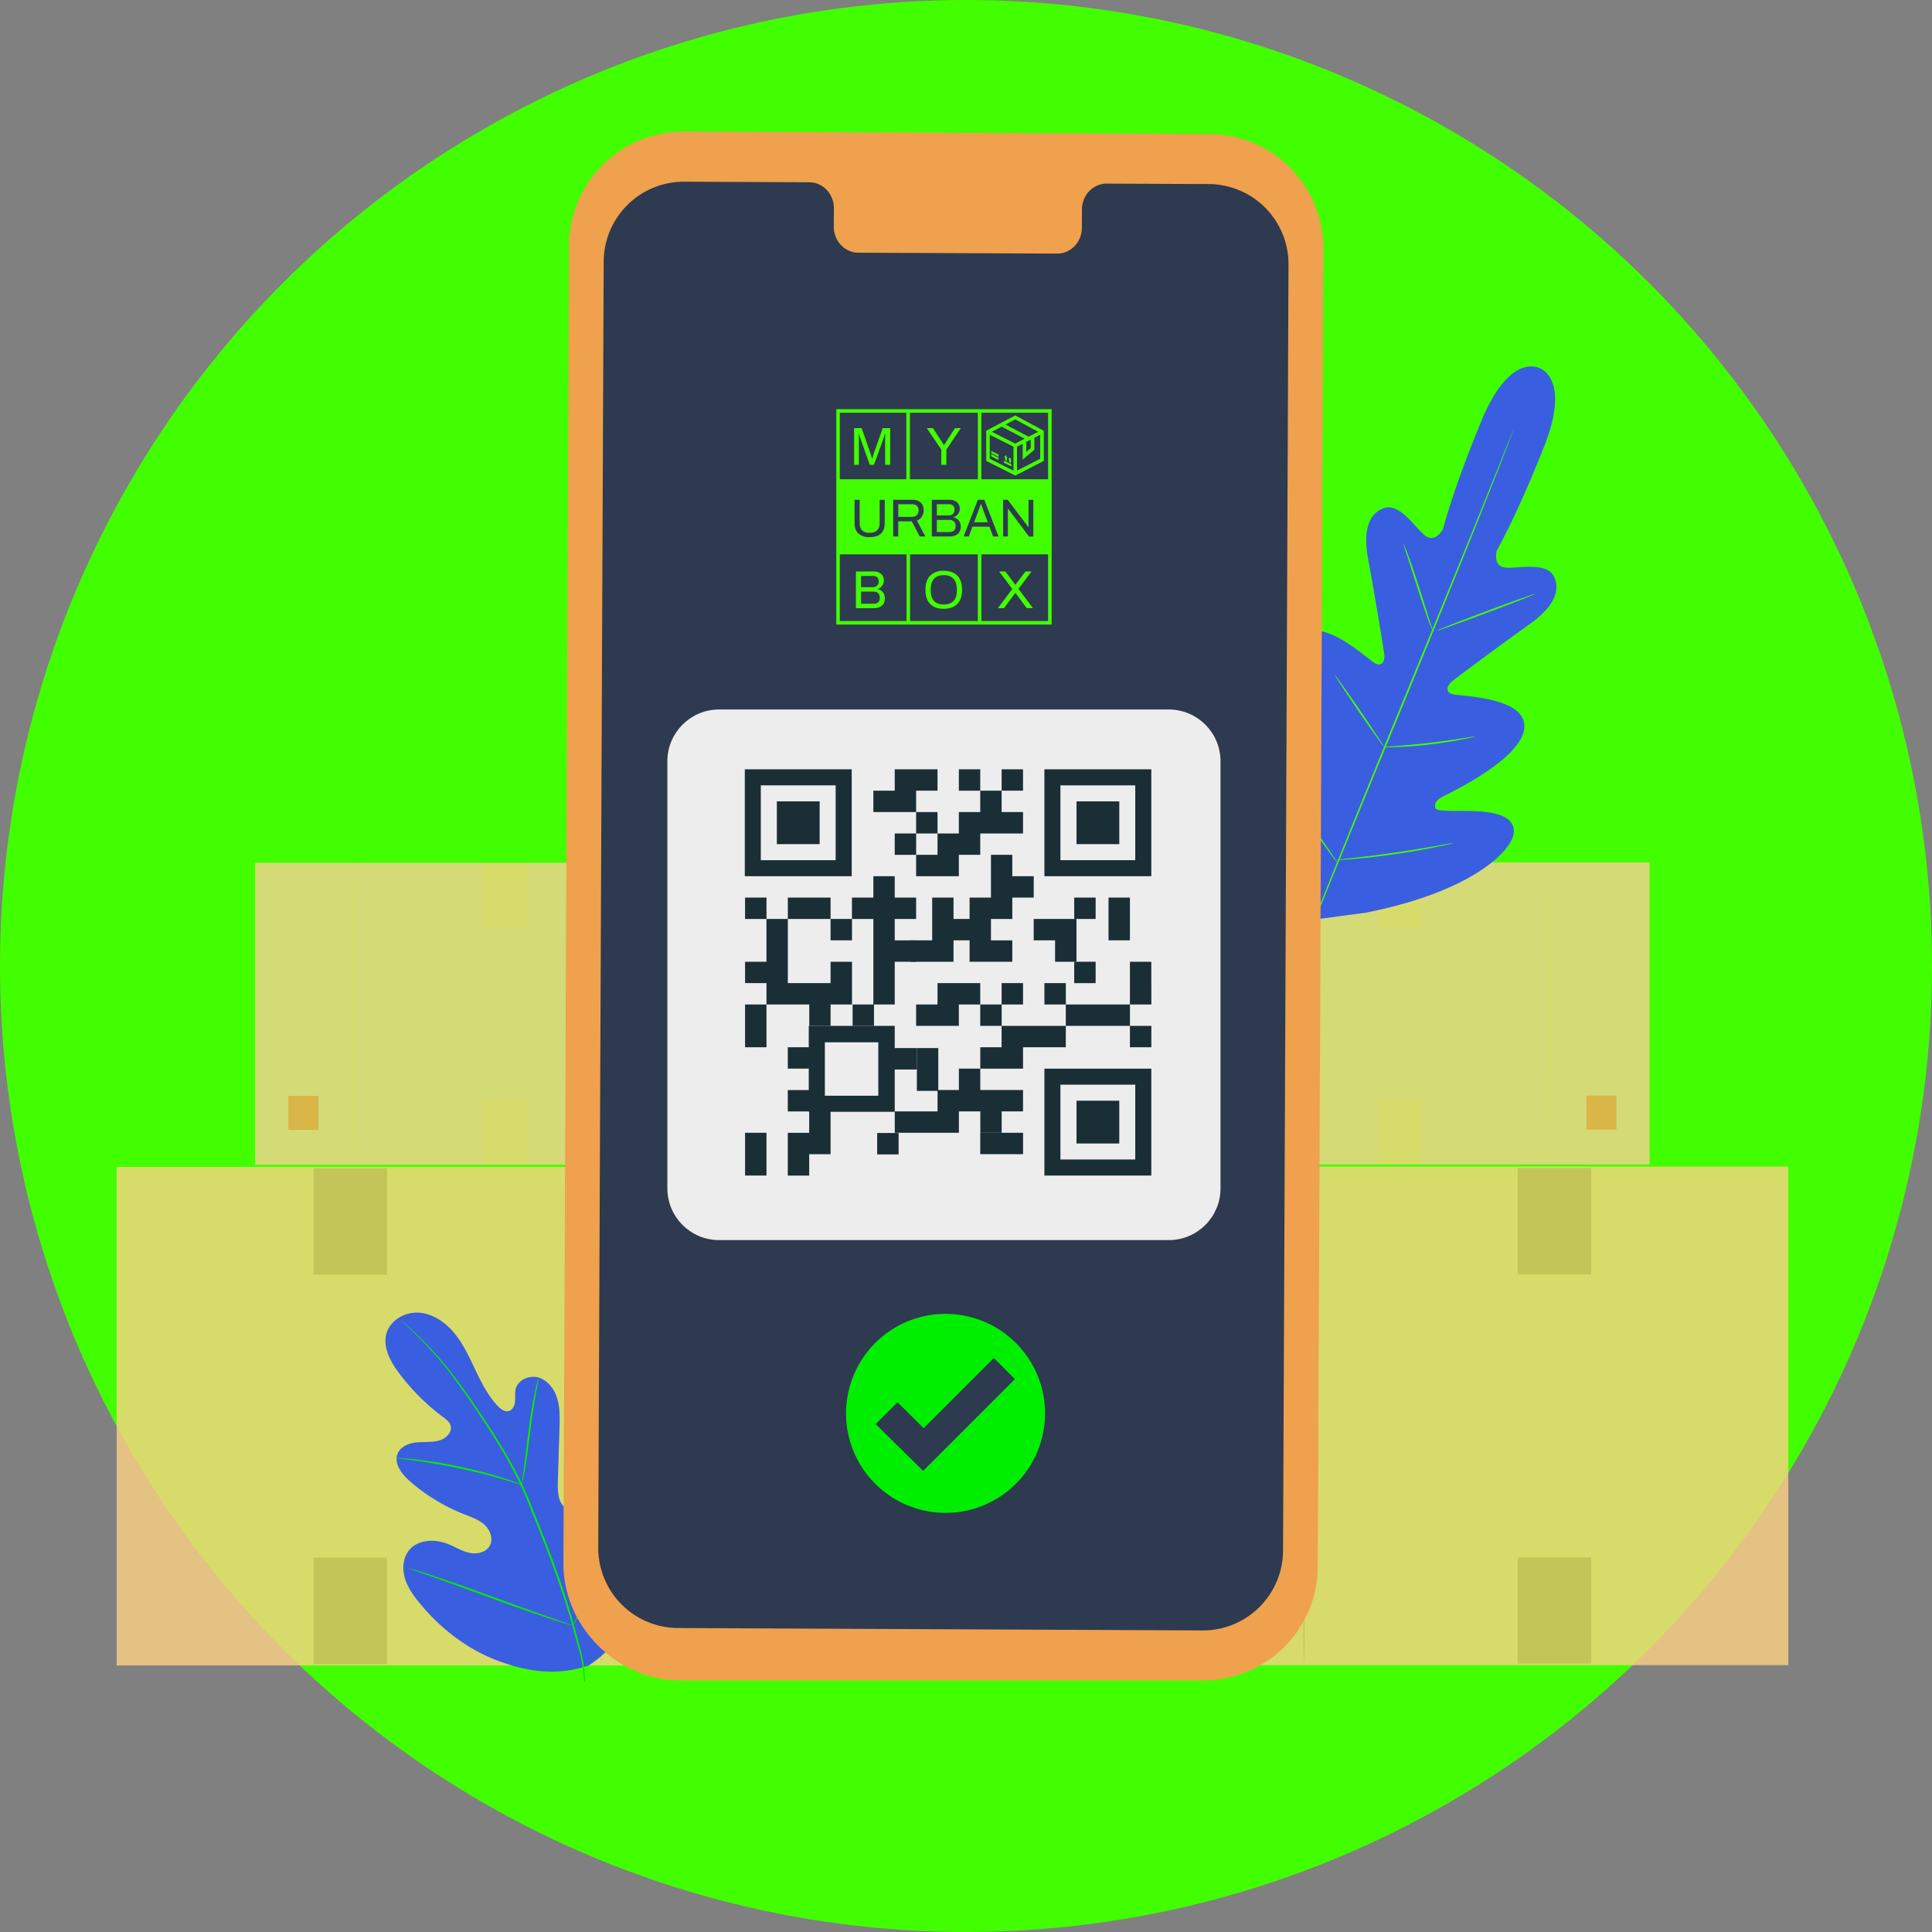 <svg width="514" height="514" viewBox="0 0 514 514" fill="none" xmlns="http://www.w3.org/2000/svg"><rect x="0" y="0" width="514" height="514" fill="#808080" stroke="none"/><circle cx="257" cy="257" r="257" fill="#42FF00"/><g clip-path="url(#a)"><g opacity=".8"><path d="M438.88 229.45H334.73v80.33h104.15v-80.33Z" fill="#F7D194"/><path d="M412.8 309.22c-.15 0-.27-17.91-.27-39.99 0-22.09.12-39.99.26-39.99s.26 17.9.26 39.99c0 22.08-.1 39.99-.26 39.99Z" fill="#FCD283"/><path d="M430.05 291.5h-7.98v9.03h7.98v-9.03Z" fill="#FFA459"/><path d="M378.34 229.66h-11.83v17.14h11.83v-17.14ZM378.34 292.41h-11.83v17.14h11.83v-17.14ZM303.84 443h171.94V310.37H303.84V443Z" fill="#FCD283"/><path d="M346.92 442.06c.19 0 .34-29.56.34-66.01 0-36.47-.15-66.02-.34-66.02-.19 0-.34 29.55-.34 66.02 0 36.45.15 66.01.34 66.01Z" fill="#E5B76E"/><path d="M318.42 427.72h13.18v-14.9h-13.18v14.9Z" fill="#FAFAFA"/><path d="M423.33 310.73H403.8v28.3h19.53v-28.3ZM423.33 414.31H403.8v28.3h19.53v-28.3Z" fill="#E5B76E"/><path d="M67.9 309.87h104.15v-80.33H67.9v80.33Z" fill="#F7D194"/><path d="M93.99 309.3c.14 0 .26-17.91.26-39.99 0-22.09-.12-39.99-.26-39.99s-.26 17.9-.26 39.99c0 22.09.11 39.99.26 39.99Z" fill="#FCD283"/><path d="M76.73 300.6h7.98v-9.02h-7.98v9.03Z" fill="#FFA459"/><path d="M140.27 229.74h-11.83v17.14h11.83v-17.14ZM140.27 292.49h-11.83v17.14h11.83v-17.14ZM202.94 310.47H31v132.61h171.94V310.47Z" fill="#FCD283"/><path d="M159.86 442.14c-.19 0-.34-29.56-.34-66.01 0-36.47.15-66.02.34-66.02.19 0 .34 29.55.34 66.02 0 36.46-.15 66.01-.34 66.01Z" fill="#E5B76E"/><path d="M188.36 412.9h-13.18v14.9h13.18v-14.9Z" fill="#FAFAFA"/><path d="M102.98 310.81H83.45v28.3h19.53v-28.3ZM102.98 414.4H83.45v28.3h19.53v-28.3Z" fill="#E5B76E"/></g><path d="M409.49 97.92s-7.76-4.3-15.37 14.06c-7.61 18.36-10.22 28.8-10.22 28.8s-2.1 3.88-4.82 1.67c-2.73-2.22-6.75-8.8-10.97-7.23-4.38 1.63-5.46 6.75-4.03 14.02a978.57 978.57 0 0 1 4.2 24.79c.23 1.43-.42 3.6-2.53 2.39-2.1-1.21-14.58-13.09-19.86-6.83-5.28 6.26 2.04 25.87 2.8 28.03.76 2.16.4 3.14-.6 3.76-1.01.63-4.82-3.76-8.51-6.99-3.7-3.23-8.53-6.33-11.27-2.47-2.74 3.87-2.53 19 13.72 42.33l8.24 10.32 13.14-1.77c27.9-5.5 38.56-16.24 39.27-20.93.7-4.69-4.93-5.82-9.82-6.05-4.9-.23-10.7.27-10.98-.88-.3-1.15.13-2.1 2.18-3.13 2.05-1.03 20.93-10.06 21.48-18.23.55-8.17-16.68-8.29-19.03-8.88-2.35-.59-1.31-2.61-.16-3.48a949.2 949.2 0 0 1 20.24-14.91c6.08-4.24 8.86-8.67 6.84-12.89-1.94-4.06-9.41-2.12-12.91-2.42-3.5-.3-2.31-4.54-2.31-4.54s5.38-9.33 12.65-27.82c7.27-18.49-1.52-20.8-1.52-20.8" fill="#3A5EE0"/><path d="M350.73 241.84c5.39-13.56 13-32.23 21.47-52.83 8.47-20.59 16.12-39.24 21.59-52.77l6.46-16.03 1.76-4.36.47-1.13c.1-.25.17-.38.17-.38l-.13.4-.43 1.15-1.68 4.39c-1.47 3.81-3.63 9.3-6.33 16.08-5.4 13.56-13 32.23-21.47 52.82a9825.96 9825.96 0 0 0-21.6 52.78" fill="#42FF00"/><path d="M373.37 144.66c.03-.01.17.3.4.86.25.57.57 1.39.95 2.42.77 2.06 1.75 4.92 2.77 8.11l2.58 8.16.79 2.47c.19.58.28.91.25.92-.03.01-.18-.3-.42-.86-.24-.57-.56-1.4-.93-2.43-.75-2.06-1.7-4.94-2.71-8.13l-2.64-8.14c-.32-.97-.6-1.79-.81-2.47-.17-.57-.26-.9-.23-.91ZM382.35 167.75c-.04-.12 5.78-2.41 13-5.11 7.23-2.71 13.12-4.8 13.16-4.69.04.12-5.78 2.41-13 5.11-7.22 2.71-13.11 4.81-13.16 4.69ZM367.92 198.79c0-.03.34-.08.97-.13l2.64-.2a205.39 205.39 0 0 0 17.34-2.02l2.62-.41c.62-.09.96-.13.97-.1.01.03-.33.13-.94.27a114.72 114.72 0 0 1-22.63 2.63c-.63 0-.97-.01-.97-.04ZM355.2 179.69c.03-.02.23.23.58.69a429.91 429.91 0 0 1 11.89 17.38c.3.49.46.77.43.79a3.3 3.3 0 0 1-.58-.69 429.91 429.91 0 0 1-11.89-17.37c-.3-.5-.46-.78-.43-.8ZM338.97 205.47c.03-.02.28.3.73.89l1.86 2.53a829.7 829.7 0 0 1 11.87 16.98l1.74 2.61c.4.62.61.98.59.99-.03.02-.28-.3-.73-.89l-1.86-2.53a829.7 829.7 0 0 1-11.87-16.98l-1.74-2.61a6.4 6.4 0 0 1-.59-.99ZM355.51 228.8c0-.03.43-.1 1.22-.19l3.34-.38a334.56 334.56 0 0 0 21.94-3.17l3.31-.58a6.72 6.72 0 0 1 1.23-.16c.01.03-.42.15-1.19.33a194.56 194.56 0 0 1-28.62 4.13 6.8 6.8 0 0 1-1.23.02Z" fill="#42FF00"/><path d="M156.7 443.06c13.66-9.06 17.14-26.42 16.98-42.09-.03-2.62.33-5.37-.86-7.69-1.19-2.32-4.05-3.96-6.42-2.92-1.96.87-2.86 3.11-4 4.95a15.34 15.34 0 0 1-6.27 5.71c-1.69.82-3.76 1.3-5.38.36-2.23-1.3-2.42-4.42-2.34-7.02l.44-14.54c.08-2.6.15-5.26-.6-7.74-.75-2.49-2.48-4.82-4.94-5.58-2.46-.75-5.55.6-6.14 3.13-.24 1.05-.05 2.16-.15 3.24-.1 1.08-.63 2.26-1.66 2.54-1.05.28-2.07-.48-2.83-1.26-2.62-2.69-4.36-6.12-5.98-9.52-1.62-3.4-3.19-6.89-5.56-9.81-2.37-2.92-5.68-5.27-9.4-5.58-3.72-.3-7.74 1.9-8.77 5.53-1.03 3.64 1.02 7.42 3.27 10.44a57.98 57.98 0 0 0 11.81 11.81c.81.6 1.68 1.25 1.97 2.22.52 1.75-1.16 3.43-2.89 3.96-1.95.6-4.05.35-6.09.54-2.03.19-4.25 1.03-5.07 2.93-1.13 2.63 1.03 5.47 3.17 7.35a49.62 49.62 0 0 0 14.51 8.85c1.9.75 3.9 1.41 5.4 2.79 1.51 1.38 2.38 3.74 1.41 5.55-.98 1.81-3.38 2.34-5.38 1.92-1.99-.42-3.76-1.55-5.65-2.32-3.54-1.44-8.16-1.3-10.53 1.73-1.55 1.99-1.75 4.82-1.05 7.26.7 2.44 2.2 4.56 3.8 6.52 5.56 6.86 12.76 12.45 20.98 15.52 8.25 3.07 15.91 4.04 24.22 1.22Z" fill="#3A5EE0"/><path d="M155.72 447.45c-.42-6.22-.69-6.35-2.82-14.31-2.1-7.96-5.16-16.5-8.64-25.31l-2.6-6.52c-.87-2.14-1.72-4.26-2.69-6.28-1.9-4.05-4.05-7.8-6.2-11.3-2.14-3.5-4.3-6.74-6.35-9.76a167.22 167.22 0 0 0-5.92-8.24 92.13 92.13 0 0 0-12.76-13.57l-.79-.67a2.53 2.53 0 0 0-.28-.22l.25.25.76.71c.67.62 1.65 1.53 2.88 2.74a97.8 97.8 0 0 1 9.67 10.96 255.4 255.4 0 0 1 12.17 18.02 117.1 117.1 0 0 1 6.15 11.27c.95 2.01 1.8 4.11 2.66 6.26l2.6 6.52c3.48 8.81 6.53 17.32 8.66 25.25 2.15 7.92 2.45 8.02 2.91 14.22" fill="#00EF00"/><path d="M138.84 395.01c.03.01.13-.39.28-1.1.15-.72.34-1.76.56-3.05.43-2.58.9-6.16 1.41-10.12a208.3 208.3 0 0 1 2.07-13.13c.14-.72.2-1.12.17-1.13-.03-.01-.16.38-.35 1.08-.2.7-.45 1.73-.72 3.01a125.9 125.9 0 0 0-1.64 10.09l-1.27 10.13-.4 3.07c-.1.74-.15 1.15-.1 1.15Z" fill="#00EF00"/><path d="M105.55 387.96c0 .03.47.1 1.33.19.86.1 2.1.23 3.62.45a169.32 169.32 0 0 1 27.03 6.07c.82.26 1.3.38 1.3.35.01-.03-.43-.22-1.24-.53-.8-.31-1.99-.73-3.46-1.2-2.94-.95-7.07-2.08-11.68-3.07a119.9 119.9 0 0 0-11.9-1.96 57.28 57.28 0 0 0-3.66-.29 6.3 6.3 0 0 0-1.34-.01ZM152.5 432.52c.02.01.1-.13.24-.4l.6-1.2c.52-1.04 1.23-2.57 2.08-4.46 1.71-3.79 3.9-9.1 6.24-15a758.6 758.6 0 0 1 6.1-15.04l1.94-4.52.52-1.23c.11-.28.17-.44.15-.44-.02-.01-.1.13-.24.4l-.6 1.19c-.52 1.04-1.23 2.57-2.08 4.46-1.7 3.79-3.9 9.1-6.24 15a784.4 784.4 0 0 1-6.1 15.04l-1.94 4.52-.52 1.23c-.1.29-.16.44-.15.45Z" fill="#00EF00"/><path d="M108.42 417.13c0 .02.15.08.44.19l1.28.46 4.72 1.66c3.99 1.4 9.47 3.4 15.52 5.61a522.88 522.88 0 0 0 15.58 5.48c2.01.66 3.64 1.18 4.77 1.51l1.31.38c.3.08.46.12.47.1 0-.02-.15-.08-.44-.19l-1.28-.46-4.72-1.66c-3.99-1.4-9.47-3.4-15.53-5.61a522.88 522.88 0 0 0-15.58-5.48c-2.01-.66-3.64-1.18-4.77-1.51l-1.31-.38c-.3-.09-.46-.12-.46-.1Z" fill="#00EF00"/><path d="M320 447.07H180.85c-16.82-.08-31.03-14.42-30.96-31.23l1.48-350.51A30.46 30.46 0 0 1 181.96 35l139.8.65a30.44 30.44 0 0 1 30.32 30.58l-1.48 350.51a30.45 30.45 0 0 1-30.6 30.33Z" fill="#EFA14D"/><path d="m321.57 48.97-27.11-.12c-3.63-.02-6.6 3.05-6.61 6.85l-.02 4.92c-.02 3.8-2.98 6.87-6.61 6.85l-52.84-.24c-3.63-.02-6.57-3.11-6.55-6.91l.02-4.92c.02-3.8-2.92-6.9-6.55-6.91l-9.53-.04-23.73-.11a21.34 21.34 0 0 0-21.43 21.24l-1.45 342.13a21.32 21.32 0 0 0 21.23 21.42l139.53.64a21.34 21.34 0 0 0 21.43-21.24L342.8 70.4a21.32 21.32 0 0 0-21.23-21.43Z" fill="#2E3A50"/><path d="M310.97 329.34H191.3c-7.27 0-13.17-5.9-13.17-13.17V202.51c0-7.27 5.9-13.17 13.17-13.17h119.66c7.27 0 13.17 5.9 13.17 13.17v113.66c0 7.27-5.89 13.17-13.16 13.17Z" fill="#EDEDED" stroke="#EDEDED" stroke-width="1.16" stroke-miterlimit="10"/><path fill-rule="evenodd" clip-rule="evenodd" d="M260.15 109.81h-18.07v17.69h18.07v-17.69Zm.95 0v17.69h17.74v-17.69H261.1Zm-37.67 0h17.69v17.69h-17.69v-17.69Zm0 37.67v17.74h17.74v-17.74h-17.74Zm18.69 0v17.74h18.02v-17.74h-18.02Zm18.98 0v17.74h17.74v-17.74H261.1Zm-38.61-38.62v57.3h57.3v-57.3h-57.3Zm24.08 5.04 3.86 5.72v4.04h1.35v-4.04l3.84-5.72h-1.55l-2.89 4.47h-.07l-2.9-4.47h-1.64Zm-19.35 0h2.01l2.33 6.66c.13.38.28.87.44 1.47h.06c.17-.66.31-1.15.43-1.47l2.35-6.66h1.99v9.76h-1.35v-6.45l.03-1.82h-.1c-.08.39-.16.7-.24.94l-2.65 7.33h-1.12l-2.6-7.33c-.08-.2-.16-.51-.24-.94h-.09l.03 1.82v6.45h-1.27v-9.76h-.01Zm.51 38.14h4.71c.82 0 1.47.22 1.96.65.5.44.75 1.02.75 1.74a2.34 2.34 0 0 1-1.63 2.25v.06a2.4 2.4 0 0 1 1.38.83c.34.42.51.97.51 1.65 0 .87-.28 1.52-.83 1.95-.54.43-1.26.64-2.16.64h-4.71v-9.77h.02Zm4.44 4.17c.48 0 .87-.14 1.17-.41.29-.28.44-.65.44-1.1 0-.49-.13-.86-.4-1.11a1.54 1.54 0 0 0-1.1-.37h-3.2v2.99h3.09Zm.25 4.41c1.09 0 1.64-.53 1.64-1.58 0-1.1-.58-1.65-1.74-1.65h-3.23v3.23h3.33Zm18.66 1.35c-1.55 0-2.75-.42-3.6-1.27-.84-.85-1.27-2.12-1.27-3.79s.42-2.93 1.27-3.77a4.87 4.87 0 0 1 3.6-1.28c1.56 0 2.76.43 3.6 1.28.85.84 1.28 2.1 1.28 3.77 0 1.66-.43 2.92-1.28 3.77-.84.86-2.04 1.29-3.6 1.29Zm0-1.15c1.13 0 1.99-.3 2.59-.91.6-.62.9-1.59.9-2.93v-.06c-.01-1.36-.31-2.34-.91-2.96-.6-.63-1.46-.94-2.58-.94-1.11 0-1.96.31-2.56.94-.6.62-.9 1.6-.91 2.96v.06c0 1.34.3 2.31.9 2.93.6.6 1.46.91 2.57.91Zm14.74-8.78 3.5 4.65-3.84 5.11h1.64l2.96-4h.11l2.97 4h1.66l-3.86-5.12 3.47-4.64h-1.62l-2.62 3.49h-.11l-2.59-3.49h-1.67Zm-34.46-9.14a4.34 4.34 0 0 1-2.96-.92c-.69-.62-1.04-1.57-1.04-2.85v-6.16h1.35v6.23c0 .83.23 1.47.68 1.91.46.43 1.12.64 1.96.64.85 0 1.51-.22 1.98-.65.46-.44.7-1.07.7-1.89v-6.23h1.35v6.16c0 1.28-.35 2.23-1.04 2.85-.68.6-1.68.91-2.98.91Zm6.27-9.93h5.08c.98 0 1.73.25 2.25.75s.78 1.18.78 2.02c0 .66-.16 1.24-.48 1.72-.31.48-.75.83-1.31 1.04l2.25 4.23h-1.51l-2.12-4.03h-3.59v4.03h-1.35v-9.76Zm5.01 4.55c.53 0 .95-.16 1.27-.47.31-.31.47-.74.47-1.29 0-.51-.15-.91-.44-1.18-.29-.28-.73-.43-1.29-.43h-3.66v3.37h3.65Zm9.97-4.55h-4.71v9.76h4.71c.9 0 1.62-.21 2.16-.64.55-.43.83-1.08.83-1.95 0-.68-.17-1.23-.51-1.65-.34-.42-.8-.69-1.38-.83v-.06a2.3 2.3 0 0 0 1.63-2.25c0-.72-.25-1.3-.75-1.74a3 3 0 0 0-1.98-.64Zm.9 3.76a1.6 1.6 0 0 1-1.17.41h-3.09v-2.99h3.2c.46 0 .83.12 1.1.37.27.25.4.62.4 1.11 0 .45-.15.81-.44 1.1Zm.71 3.24c0 1.05-.55 1.58-1.64 1.58h-3.33v-3.23h3.23c1.16 0 1.74.55 1.74 1.65Zm5.93-7h1.72l3.79 9.76h-1.44l-.98-2.6h-4.53l-.95 2.6h-1.39l3.78-9.76Zm2.65 5.98-1.14-3.05-.65-1.76h-.07l-.64 1.74-1.14 3.07h3.64Zm5.29-5.98h-1.21v9.76h1.27v-7.37l.06-.01.37.5 5.18 6.89h1.15v-9.76h-1.27v7.24l-.06.01-.34-.46-5.15-6.8Zm7.09-13.31v-3.19l1.56-.8v6.38l-6.17 3.17v-6.38l1.52-.78v4.21l3.09-2.61Zm-.95-.44v-2.27l-1.19.61v2.66l1.19-1Zm-4.12-8.71 7.59 4.1v8.02l-7.59 3.89-7.73-3.89v-8.03l7.73-4.09Zm-2.61 2.45 6.17 3.22 2.54-1.3-6.1-3.29-2.61 1.37Zm2.13 12.26v-6.38l-6.31-3.17v6.38l6.31 3.17Zm-5.75-10.34 6.22 3.13 2.53-1.3-6.15-3.21-2.6 1.38Zm1.78 6.91-1.95-.97v.59l1.95.97v-.59Zm1.46.74 1.95.97v.59l-1.95-.97v-.59Zm-1.46-1.59-1.95-.97v.59l1.95.97v-.59Zm1.95.13-.44.52.22.12.01.67.45.25-.01-.67.22.12-.45-1.01Zm.64 1.12.44-.52.46 1.02-.23-.13v.63l-.44-.21-.01-.67-.22-.12Z" fill="#42FF00"/><path d="M198.22 272.93v5.69h5.7v-11.38h-5.7v5.69ZM203.91 238.8h-5.69v5.69h5.7v-5.69ZM239.06 301.43h-5.69v5.69h5.7v-5.69Z" fill="#1A2E35"/><path d="M203.91 250.18v5.69h-5.69v5.68h5.7v5.69H215.3v5.69h5.67v-5.69h5.7V255.87h-5.7v5.68H209.6V244.49h-5.69v5.69ZM215.29 238.8h-5.69v5.69H220.97v-5.69h-5.68ZM240.88 284.53h3.06v-5.69H237.83v5.69h3.05ZM226.66 244.49h-5.69v5.69h5.7v-5.69ZM266.48 267.24h-5.69v5.69h5.7v-5.69ZM272.17 204.67h-5.69v5.69h5.69v-5.69Z" fill="#1A2E35"/><path d="M238.04 250.18v-5.69h5.69v-5.69h-5.69v-5.69h-5.69v5.69h-5.69v5.69h5.69V267.24h5.69V255.87h5.69v-5.69h-5.69ZM266.48 307.06h5.7v-5.69h-11.39v5.69h5.7ZM260.79 204.67h-5.69v5.69h5.69v-5.69Z" fill="#1A2E35"/><path d="M259.37 250.18v-5.69h-5.69v-5.69H248v11.38h-5.69v5.69H253.68v-5.69h5.7ZM291.48 238.8h-5.69v5.69h5.7v-5.69ZM232.52 267.24h-5.69v5.69h5.69v-5.69ZM255.1 233.11v-5.69h5.69v-5.68h11.38v-5.69h-5.69v-5.69h-5.69v5.69h-5.69v5.69h-5.68v5.68h-5.69v5.69H255.1ZM255.1 272.93v-5.69h5.69v-5.69H249.42v5.69h-5.69v5.69H255.1ZM272.17 295.68v-5.69H260.8v-5.69h-5.69v5.69h-5.68v5.69h-11.38v5.69h17.06v-5.69h5.7v5.69h5.68v-5.69h5.7ZM249.42 210.36v-5.69h-11.38v5.69h-5.69v5.69h11.38v-5.69h5.69Z" fill="#1A2E35"/><path d="M249.42 216.05h-5.69v5.69h5.69v-5.69ZM263.64 238.8h-5.69v17.07H269.32v-5.69h-5.68v-5.69h5.68v-5.69h5.7v-5.69h-5.7v-5.69h-5.68v11.38ZM243.73 221.74h-5.69v5.69h5.7v-5.69ZM260.8 278.62v5.69H272.17v-5.69H283.55v-5.69H266.47v5.69h-5.69ZM291.48 255.87h-5.69v5.69h5.7v-5.69ZM272.17 261.55h-5.69v5.69h5.69v-5.69Z" fill="#1A2E35"/><path d="M286.39 244.49h-11.38v5.69h5.69v5.69h5.69v-11.38ZM283.55 261.55h-5.69v5.69h5.7v-5.69ZM220.97 295.79h17.07v-22.87h-22.87v5.69h-5.58v5.69h5.58v5.7h-5.58v5.69h5.58v.11h.11v5.58h-5.69v11.38h5.69v-5.69h5.69V295.79Zm12.7-18.49v14.22h-14.22V277.3h14.22ZM294.92 272.93h5.7v-5.69h-17.07v5.69H294.93ZM294.92 250.18h5.69V238.8h-5.69v11.38ZM249.63 278.84h-5.7v11.38h5.7v-11.38ZM306.3 272.93h-5.69v5.69h5.7v-5.69ZM306.3 261.55v-5.68h-5.69V267.24h5.7v-5.69ZM203.91 301.37h-5.69v11.38h5.7v-11.38ZM306.3 233.11v-28.44h-28.44v28.44h28.44Zm-24.18-4.26v-19.91h19.91v19.91h-19.9Z" fill="#1A2E35"/><path d="M297.77 213.2H286.4v11.38h11.38V213.2ZM306.3 284.31h-28.44v28.44h28.44v-28.44Zm-24.18 24.17v-19.91h19.91v19.91h-19.9Z" fill="#1A2E35"/><path d="M297.77 292.84H286.4v11.38h11.38v-11.38ZM198.15 204.67v28.44h28.44v-28.44h-28.44Zm24.17 4.27v19.91h-19.91v-19.91h19.91Z" fill="#1A2E35"/><path d="M218.06 213.2h-11.38v11.38h11.38V213.2Z" fill="#1A2E35"/><path d="M277.61 380.72a26.47 26.47 0 1 0-52.2-8.8 26.47 26.47 0 0 0 52.2 8.8Z" fill="#00EF00"/><path d="m232.97 378.88 5.83-5.83 6.93 6.92 18.68-18.67 5.6 5.6-24.42 24.42-12.62-12.44Z" fill="#2E3A50"/></g><defs><clipPath id="a"><path fill="#fff" transform="translate(31 35)" d="M0 0h444.78v412.48H0z"/></clipPath></defs></svg>